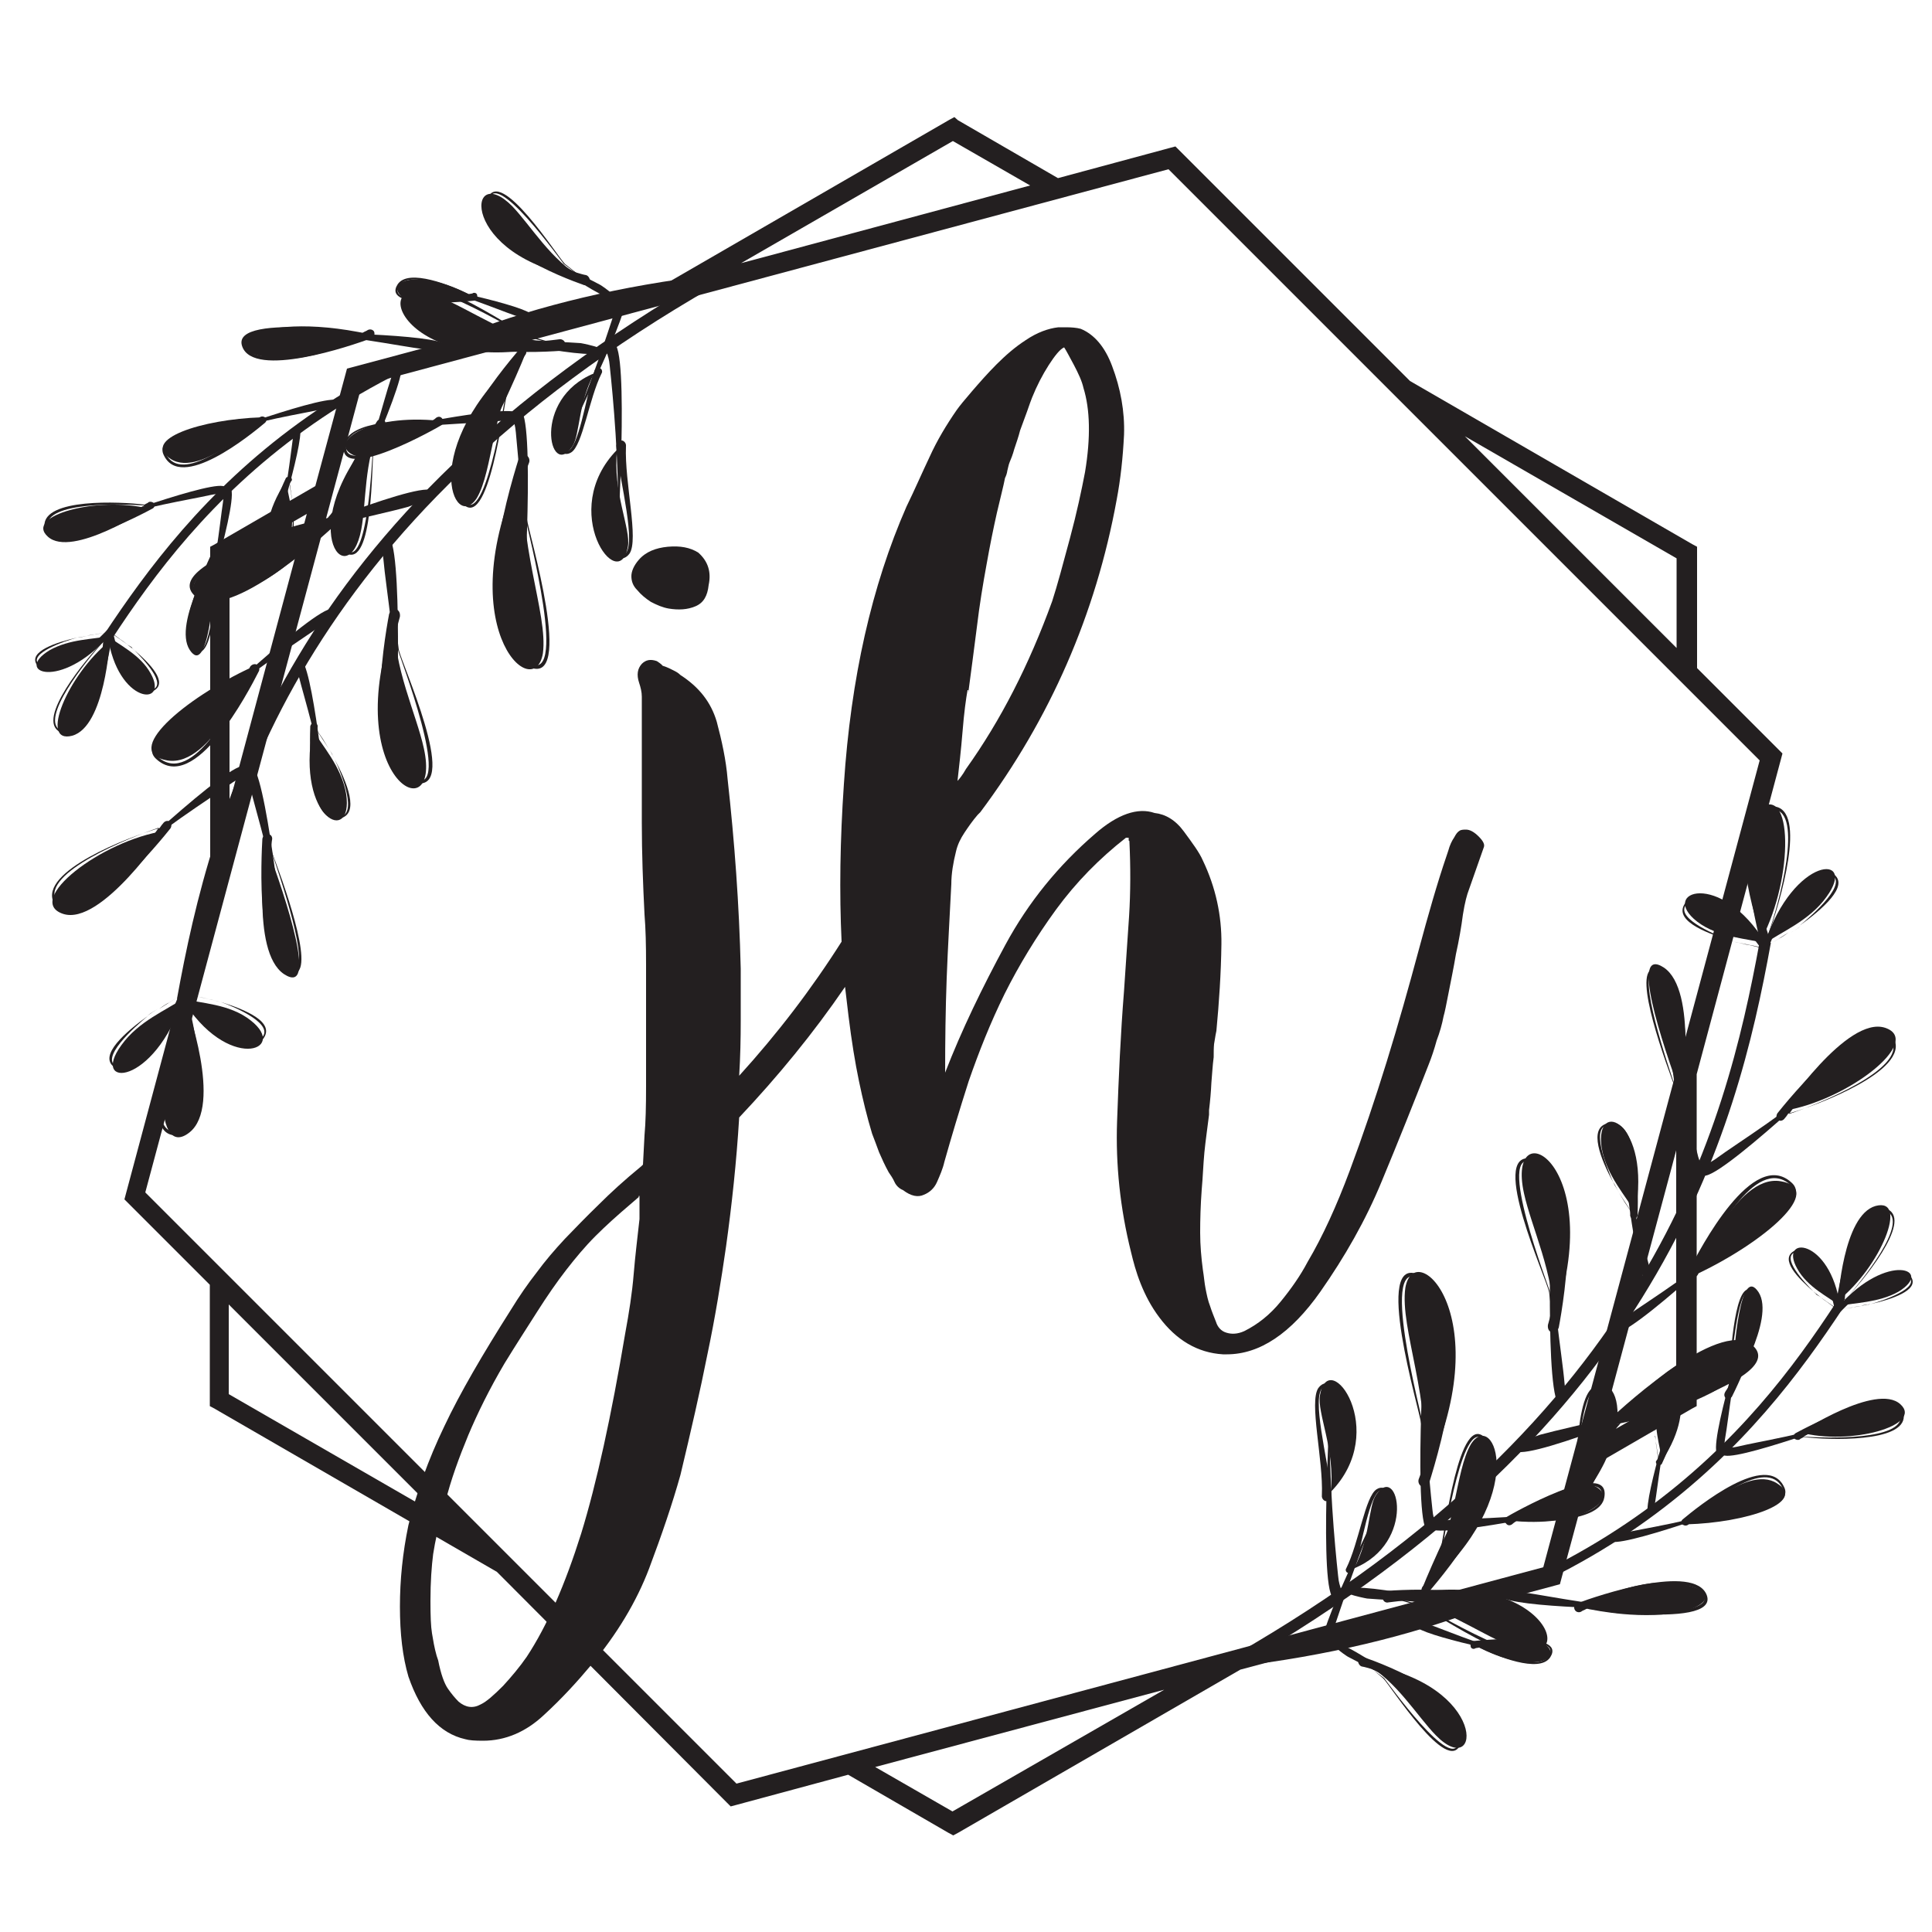 <?xml version="1.0" encoding="UTF-8"?> <!-- Generator: Adobe Illustrator 22.0.1, SVG Export Plug-In . SVG Version: 6.00 Build 0) --> <svg xmlns="http://www.w3.org/2000/svg" xmlns:xlink="http://www.w3.org/1999/xlink" id="Layer_1" x="0px" y="0px" viewBox="0 0 500 500" style="enable-background:new 0 0 500 500;" xml:space="preserve"> <style type="text/css"> .st0{fill:#231F20;} </style> <g> <g> <path class="st0" d="M247.9,31.1l25.9,15l28.9-7.8l1.5-0.4l1,1l59.7,59.7l73,42.2l1.3,0.7v1.5v29.9l21.1,21.1l1,1l-0.4,1.5 L439.1,278v84.4v1.5l-1.3,0.7l-25.9,15l-7.8,28.9l-0.4,1.5l-1.5,0.4l-81.2,21.7l-73,42.2l-1.3,0.7l-1.3-0.7l-25.9-15l-28.9,7.8 l-1.5,0.4l-1-1l-59.5-59.7l-73-42.2l-1.3-0.7v-1.5v-29.9l-21.1-21.1l-1-1l0.4-1.5l21.8-81.4V143v-1.5l1.3-0.7l25.9-15l7.8-28.9 l0.4-1.5l1.5-0.4l81.4-21.8l73-42.2l1.3-0.7L247.9,31.1L247.9,31.1z M266.6,48l-20-11.5l-54.8,31.6l4.9-1.3L266.6,48L266.6,48z M379.1,112.9l3.6,3.6l51.2,51.2v-23.2L379.1,112.9L379.1,112.9z M433.8,297.7l-1.3,4.9l-18.7,69.7l20-11.5V297.7L433.8,297.7z M301.3,437.3l-4.9,1.3l-69.9,18.7l20,11.5L301.3,437.3L301.3,437.3z M114,392.4l-3.6-3.6l-51.2-51.2v23.2L114,392.4L114,392.4z M59.4,207.7l1.3-4.8L79.4,133l-20,11.5L59.4,207.7L59.4,207.7z M378.9,120.3l-76.5-76.5l-104.4,28l-104.4,28l-28,104.4l-28,104.4 l76.5,76.5l76.5,76.5l104.4-28l104.4-28l28-104.4l28-104.4L378.9,120.3z"></path> <g> <g> <path class="st0" d="M455.4,243.7c-4.5,24.5-11.5,55.2-31,87.5c-19.4,32.3-51.2,66.3-104.9,97.1l1.3,2.7 c54.3-31.3,86.5-65.5,106.1-98.3c19.7-32.8,26.9-63.9,31.4-88.7L455.4,243.7z"></path> <g> <path class="st0" d="M402,342c14.5-41.3-12.4-55.1-7.6-33.2C396.3,317.6,402.4,330,402,342z"></path> <path class="st0" d="M400.6,342.9c0.3-1,0.6-2.2,0.9-3.7l-0.6-4.8c-0.7-3.6-15.6-36.1-4.8-34.6c14.5,1.9,8.7,36.4,7.3,43.8 c-0.3,0.9-1.2,1.3-1.9,1.2C400.8,344.5,400.5,343.8,400.6,342.9L400.6,342.9z M401.7,339c2.7-11.5,6.6-33.2-4.9-38.2 c-10.2-4.3,4.2,32.5,4.3,33.5L401.7,339z"></path> </g> <g> <path class="st0" d="M344.4,386.1c1.2-10.9-3.6-20.5-2.8-25C343.8,348.1,359.9,370.3,344.4,386.1z"></path> <path class="st0" d="M342.1,387c0.4-9.3-3.4-24.2-0.9-27.8c4.2-5.8,16.3,10,3.3,26.5c0,0.4,0.1,1,0.1,1.5 c-0.1,0.7-0.7,1.3-1.5,1.3C342.6,388.4,342,387.8,342.1,387L342.1,387z M344.5,385.7c11.8-15.7,1.2-29.2-2.1-26.6 C339.3,361.3,343.6,377.8,344.5,385.7z"></path> </g> <g> <path class="st0" d="M368.5,382.7c20-41.9-2.5-63-4.8-49.4C362.2,343.8,370.6,362.2,368.5,382.7z"></path> <path class="st0" d="M369.8,384c3.1-10,13.9-46.1-2.4-54c-12.4-6,0,34.9,0.4,38.5l0.4,11.4c-0.4,1-0.7,2.1-1,2.8 c-0.3,0.7,0,1.6,0.6,1.9C368.8,384.9,369.5,384.6,369.8,384L369.8,384z M368.5,379.7l-0.3-11.2c-0.1-1.9-12-45.6-0.1-37.1 C381,340.7,373.1,367.1,368.5,379.7z"></path> </g> <g> <path class="st0" d="M390.5,393.5c0,0,16.8-12,22.6-8.7C419,388.1,408.9,395.6,390.5,393.5z"></path> <path class="st0" d="M389.9,392.6c0.4-0.3,27.1-15.6,25.3-5.1c-1,6.4-16.6,6.4-22.7,6.1c-0.6,0.4-1,0.7-1.2,0.9 c-0.6,0.4-1.2,0.3-1.6-0.3C389.1,393.8,389.3,393,389.9,392.6L389.9,392.6z M392.4,393.6c6,0,21.2-0.4,22.1-6.1 C415.6,379.6,397.6,390,392.4,393.6z"></path> </g> <g> <path class="st0" d="M417.1,368.8c0,0,11.5-14.2,22.7-18.6C465,340.8,456.9,361.3,417.1,368.8z"></path> <path class="st0" d="M416,367.9c5.4-5.2,30.4-27.5,38-19.3c4.5,4.8-6.7,10.3-18,14.5c7.8-3.6,20.8-10.3,17.4-13.8 c-6.1-6.1-26.8,10.5-34,19c-0.4,0.1-0.7,0.1-1.2,0.3l1.2-0.3c-0.4,0.6-0.9,1-1.2,1.5c-0.6,0.7-1.5,0.7-2.1,0.3 C415.4,369.5,415.4,368.6,416,367.9L416,367.9z M436.1,363c-6.6,2.4-13.2,4.3-16.6,5.2l0,0l11.1-2.8 C430.7,365.3,432.9,364.3,436.1,363z"></path> </g> <g> <path class="st0" d="M423.2,313.9c4.3-23.5-10.6-30.1-8.7-16.9C415.7,304.3,421,309.7,423.2,313.9z"></path> <path class="st0" d="M423.8,314.6c0.1-3.1,1-25.7-7.6-23.9c-5.4,1-1.8,9.6,1.3,15.3c-1.6-3.7-6.3-15-0.9-14.8 c7.3,0.1,6.1,16.8,5.4,22.1l-3-4.6c0.7,1.2,1.3,2.1,1.5,2.5l1.5,2.2c0,0.4-0.1,0.7-0.1,1c-0.1,0.4,0.3,1,0.7,1 C423.2,315.5,423.7,315.1,423.8,314.6L423.8,314.6z M417.5,305.9c0.6,1,1,1.9,1.5,2.7l-0.9-1.5 C418.1,307.1,417.8,306.7,417.5,305.9z"></path> </g> <g> <path class="st0" d="M438.8,329.9c0,0,10.2-26.2,22-24.2C472.7,307.6,456.7,321.5,438.8,329.9z"></path> <path class="st0" d="M437.1,328.8c2.8-5.5,16.6-32,26.6-22.7c6.4,5.8-17.1,18.9-23.8,22.3c-0.1,0.4-0.3,0.9-0.4,1.3 c-0.3,0.7-1,1-1.6,0.9C437.1,330.2,436.8,329.4,437.1,328.8L437.1,328.8z M440,328.2c6.4-3.6,29-16.8,23.2-21.7 C454.3,298.9,443.1,320.5,440,328.2z"></path> </g> <g> <path class="st0" d="M435.2,283.8c0,0,4.2-27.5-4.6-33.4C421.7,244.6,430,269.6,435.2,283.8z"></path> <path class="st0" d="M433.7,285.2c0.1-0.4,0.1-1.3,0.3-2.4c-3-7.9-11.4-30.8-6.3-32c10.6-2.7,8.7,31.3,8.5,34.7 c-0.1,0.7-0.7,1.3-1.5,1.2C434,286.5,433.5,285.9,433.7,285.2L433.7,285.2z M434,282.6c0.9-8.7,2.2-33.1-6.1-31.1 C423.8,252.4,431.3,274.7,434,282.6z"></path> </g> <g> <path class="st0" d="M461.4,287.5c0,0,16.6-24.8,26.5-21.5C497.9,269.4,478,285,461.4,287.5z"></path> <path class="st0" d="M460,288.1c1.9-2.4,24.7-30.7,30.2-19.2c3.9,8.1-19.6,17.1-27.4,19.3c-0.4,0.6-0.7,1-0.9,1.2 c-0.4,0.6-1.2,0.9-1.8,0.4C459.7,289.6,459.6,288.7,460,288.1L460,288.1z M463,288.3c7.5-2.5,30.4-11.7,26.6-18.9 C484.6,259.7,467.2,282.3,463,288.3z"></path> </g> <g> <g> <path class="st0" d="M456,242.8c0,0-9.7-26.5-0.9-33.4C464.1,202.4,464.2,227.1,456,242.8z"></path> <path class="st0" d="M455.7,244.3c-0.7-3-9.4-36.4,3.3-35.6c9,0.6,1.5,25.3-1.3,33.1c0.1,0.6,0.4,1,0.4,1.3 c0.3,0.6-0.1,1.5-0.7,1.8C456.7,245.4,456,245.1,455.7,244.3L455.7,244.3z M457.6,241.8c2.7-7.6,9.4-32,1.3-32.3 C448.1,209.1,455.4,235.2,457.6,241.8z"></path> </g> <g> <path class="st0" d="M456.7,244.2c7.5-22.9,24.2-23.3,16-12.1C468.3,238.3,460.9,241.2,456.7,244.2z"></path> <path class="st0" d="M456.1,245.1c1.3-3,11.5-23.6,18.4-18.9c4.3,3-3.1,9.3-8.7,13.3c3.4-2.8,12.9-11.2,7.9-13.2 c-6.7-2.5-13.6,12.9-15.7,18.1l4.9-3.1c-1.2,0.9-2.2,1.5-2.5,1.6l-2.4,1.5c-0.1,0.4-0.3,0.7-0.4,1c-0.1,0.4-0.7,0.7-1.2,0.7 C456.3,246.1,456,245.7,456.1,245.1L456.1,245.1z M466,239.7c-0.9,0.7-1.9,1.3-2.7,1.8l1.6-1C465,240.4,465.4,240.1,466,239.7 z"></path> </g> <g> <path class="st0" d="M457,244.2c-11.7-19.3-27.8-13.5-17.8-5.7C444.8,242.8,452.4,242.8,457,244.2z"></path> <path class="st0" d="M457.8,244.9c-1.9-2.4-15.7-18.6-21.5-11.4c-3.6,4.5,4.8,7.8,10.9,9.7c-3.7-1.5-14.7-6-10.3-9.6 c6-4.9,15.6,7.3,18.6,11.5L450,244c1.3,0.3,2.4,0.6,2.8,0.6l2.5,0.6c0.3,0.3,0.4,0.6,0.6,0.9c0.3,0.4,0.7,0.6,1.2,0.1 C457.8,246,457.9,245.4,457.8,244.9L457.8,244.9z M447.2,243.3c1,0.3,2.1,0.6,3,0.7l-1.6-0.3 C448.4,243.6,447.9,243.4,447.2,243.3z"></path> </g> </g> <g> <path class="st0" d="M360.4,413.4c39.8-9.9,50.1,20.5,30.2,12.4C382.5,422.6,371.6,414.6,360.4,413.4z"></path> <path class="st0" d="M359.3,414.7c1-0.1,2.2-0.3,3.6-0.4l4.5,1.3c3.3,1.3,32.2,21.4,31.9,9.7c-0.4-15.7-33.1-14.1-40.2-13.6 c-0.7,0.1-1.3,1-1.2,1.9C357.8,414.3,358.6,414.9,359.3,414.7L359.3,414.7z M363.1,414.1c10.9-1.3,31.6-2.5,35.2,10.3 c3.1,11.4-29.8-8.8-30.8-9.1L363.1,414.1z"></path> </g> <path class="st0" d="M474.5,277.2c0,0-35.5,33.7-34,25.9c0.4-2.4,0.7-1.2,3.4-3.1C450.3,295.3,463,287.7,474.5,277.2z"></path> <path class="st0" d="M431.1,262.3c0,0,5.1,48.6,9,41.7c1.2-2.1,0.3-1.5-0.6-4.6C437.7,291.7,433.1,277.7,431.1,262.3z"></path> <path class="st0" d="M451.5,317.9c0,0-35.5,33.7-34,25.9c0.4-2.4,0.7-1.2,3.4-3.1C427.3,336.2,440,328.4,451.5,317.9z"></path> <path class="st0" d="M419.9,297.6c0,0,4,39.5,7.3,34c1-1.6,0.1-1.2-0.4-3.9C425.3,321.5,421.6,310.1,419.9,297.6z"></path> <path class="st0" d="M441.9,358.9c0,0-39.2,16.6-48.2,16.9c-7.5,0.1,3.3-4,4.9-4.5C407.4,368.9,424.7,365.8,441.9,358.9z"></path> <path class="st0" d="M401.4,316.7c0,0-1.8,53.4,3.4,46.5c1.6-2.1,0.4-1.5,0.1-5.2C404.2,349.8,401.2,333.8,401.4,316.7z"></path> <path class="st0" d="M409.6,390.2c0,0-31.7,6.9-38.5,5.8c-5.5-0.9,3-2.5,4.3-2.7C382.4,392.9,395.8,392.9,409.6,390.2z"></path> <path class="st0" d="M368.5,349c0,0-3.1,53.7,2.1,46.8c1.6-2.1,0.4-1.5,0.1-5.2C369.8,382.3,368.3,365.9,368.5,349z"></path> <path class="st0" d="M344.1,366.2c0,0-3.1,53.7,2.1,46.8c1.6-2.1,0.4-1.5,0.1-5.2C345.4,399.5,343.9,383.1,344.1,366.2z"></path> <path class="st0" d="M387.9,417.4c0,0-31.6-7.5-38.3-6.4c-5.5,0.7,3,2.5,4.2,2.7C360.8,414.3,374.1,414.4,387.9,417.4z"></path> </g> <g> <path class="st0" d="M475.1,337.2c-10.8,16.5-25.6,36.5-49.7,53.9c-24.1,17.4-57.6,32.2-106.2,37.9l0.1,2.4 c49.1-5.8,83-20.6,107.4-38.3c24.4-17.7,39.3-38,50.3-54.6L475.1,337.2z"></path> <g> <path class="st0" d="M405.9,391.8c23.3-25.4,8.1-43.8,4.8-26.3C409.5,372.4,409.9,383.3,405.9,391.8z"></path> <path class="st0" d="M404.7,392c0.4-0.6,1.2-1.5,1.8-2.4l1-3.7c0.6-2.8-0.1-31,7.3-26.6c9.9,6-4.9,29-8.2,34.1 c-0.4,0.6-1.2,0.6-1.8,0.3C404.2,393.3,404.2,392.6,404.7,392L404.7,392z M406.6,389.6c5.5-7.5,15.1-22,8.2-29.2 c-6-6.3-7,24.8-7.2,25.6L406.6,389.6z"></path> </g> <g> <path class="st0" d="M350.4,405.9c4.2-7.6,3.7-16,5.7-19C361.9,378.2,366.7,399.3,350.4,405.9z"></path> <path class="st0" d="M348.4,405.9c3.3-6.6,4.9-18.7,7.9-20.5c4.8-3,8.7,12.3-5.8,20.2c-0.1,0.4-0.3,0.7-0.3,1 c-0.3,0.4-0.9,0.7-1.5,0.4C348.4,406.9,348.1,406.3,348.4,405.9L348.4,405.9z M350.7,405.6c13.5-7.8,9.9-20.8,6.7-19.9 C354.4,386.4,352.5,399.6,350.7,405.6z"></path> </g> <g> <path class="st0" d="M368.9,411c27.5-24.1,17.7-46.5,11.8-37.3C376.5,380.8,376.8,396.8,368.9,411z"></path> <path class="st0" d="M369.5,412.3c5.4-6.3,24.4-29.2,15.1-39.9c-7-8.2-10.8,25.3-11.7,28l-3.1,8.4c-0.6,0.6-1.2,1.2-1.6,1.8 c-0.4,0.4-0.4,1.2-0.1,1.6C368.5,412.6,369.1,412.6,369.5,412.3L369.5,412.3z M370,408.7l3.3-8.2c0.4-1.5,5.5-36.8,11.4-26.9 C391.2,384.3,377.1,401,370,408.7z"></path> </g> <g> <path class="st0" d="M381.5,425.6c0,0,15.9-3.4,19.2,0.7C403.9,430.4,394.2,432.8,381.5,425.6z"></path> <path class="st0" d="M381.3,424.7c0.3,0,24.4-2.8,19.9,4.2c-2.8,4.3-14.1-0.4-18.4-2.5c-0.6,0.1-1,0.1-1.2,0.3 c-0.4,0.1-1-0.1-1-0.7C380.4,425.3,380.9,424.7,381.3,424.7L381.3,424.7z M382.8,426.2c4.3,1.9,15.6,6.3,18,2.4 C404.1,423.2,387.8,425.3,382.8,426.2z"></path> </g> <g> <path class="st0" d="M408.6,415.9c0,0,12.9-6.7,22.3-6.3C451.9,410.5,439.7,422.8,408.6,415.9z"></path> <path class="st0" d="M408,415c5.5-2.1,30.5-10.5,33.7-2.2c1.8,4.8-8.1,5.4-17.5,4.9c6.7-0.1,18.3-1,16.8-4.6 c-2.5-6.4-22.6-0.7-30.5,3.3c-0.3,0-0.6-0.1-0.9-0.1l0.9,0.1c-0.4,0.3-1,0.4-1.3,0.7c-0.6,0.3-1.3,0.1-1.6-0.4 C407.2,416.1,407.4,415.3,408,415L408,415z M424.1,417.6c-5.5-0.3-10.9-0.9-13.6-1.3l0,0l9,1.3 C419.5,417.6,421.4,417.7,424.1,417.6z"></path> </g> <g> <path class="st0" d="M430.1,378.1c10.3-15.7,1.6-25.1-1-15C427.6,368.8,429.7,374.3,430.1,378.1z"></path> <path class="st0" d="M430.1,378.8c1-2.2,8.8-18.3,1.9-19.7c-4.2-0.9-4.2,6.4-3.7,11.5c0-3.3,0.1-12.7,3.9-11.1 c5.2,2.4-0.7,14.1-3,17.8l-0.7-4.3c0.1,1.2,0.3,1.9,0.3,2.2l0.3,2.1c-0.1,0.3-0.3,0.6-0.4,0.7c-0.3,0.3-0.1,0.7,0.1,1 C429.5,379.3,430,379.1,430.1,378.8L430.1,378.8z M428.3,370.6c0.1,0.9,0.1,1.6,0.3,2.4l-0.3-1.3 C428.5,371.5,428.3,371.2,428.3,370.6z"></path> </g> <g> <path class="st0" d="M436.4,394.5c0,0,15.4-15.9,23.5-10.6C467.8,388.8,451.9,394.1,436.4,394.5z"></path> <path class="st0" d="M435.5,393.2c3.7-3.1,22-18,26.3-8.2c2.8,6.3-18.3,8.4-24.1,8.8c-0.3,0.3-0.6,0.6-0.7,0.7 c-0.4,0.4-1,0.4-1.5,0.1C435,394.2,435,393.6,435.5,393.2L435.5,393.2z M437.7,393.6c5.8-0.6,26.2-3.1,23.6-8.5 C457.2,376.9,442.4,389,437.7,393.6z"></path> </g> <g> <path class="st0" d="M448.1,360c0,0,11.5-18.7,7-25.6C450.4,327.3,448.7,348,448.1,360z"></path> <path class="st0" d="M446.4,360.4c0.1-0.3,0.6-0.9,1-1.6c0.3-6.6,1.3-25.9,5.4-25.1c8.5,1.3-3.4,25.4-4.6,27.8 c-0.3,0.4-0.9,0.7-1.5,0.4C446.3,361.6,446.1,361,446.4,360.4L446.4,360.4z M447.5,358.8c3.4-6,12-23.2,5.2-24.5 C449.6,333.6,448.1,352.2,447.5,358.8z"></path> </g> <g> <path class="st0" d="M465.9,370.7c0,0,19.7-12.9,25.9-7.3C497.9,368.9,478.7,374.2,465.9,370.7z"></path> <path class="st0" d="M464.7,370.9c2.2-1.2,27.4-14.7,28-4.5c0.3,7-19.6,6.3-25.9,5.5c-0.4,0.3-0.9,0.4-1,0.6 c-0.4,0.3-1.2,0.1-1.5-0.3C464.1,371.8,464.2,371.2,464.7,370.9L464.7,370.9z M466.8,371.8c6.1,0.4,25.7,1,25.1-5.4 C491.3,357.9,471.7,368.8,466.8,371.8z"></path> </g> <g> <g> <path class="st0" d="M475.7,336.6c0,0,1.2-22.1,9.7-24.5C494.1,309.8,486.7,327.9,475.7,336.6z"></path> <path class="st0" d="M475.1,337.7c0.4-2.4,4.5-29.3,13.5-24.7c6.3,3.1-6.7,18.9-11.4,23.6c0,0.6,0,0.9,0,1c0,0.6-0.6,1-1,1 C475.6,338.7,475.1,338.3,475.1,337.7L475.1,337.7z M477.4,336.5c4.3-4.8,16.8-20.2,10.9-23 C480.5,309.8,477.8,331.1,477.4,336.5z"></path> </g> <g> <path class="st0" d="M475.9,338c12.6-14.2,24.8-9.4,15.4-3.7C486.1,337.2,479.9,337.1,475.9,338z"></path> <path class="st0" d="M475.3,338.4c1.9-1.6,15.7-13.6,19.3-7.9c2.2,3.4-5.1,5.8-10.5,7c3.3-0.9,12.9-4.2,9.9-7 c-4-3.9-13.9,5.1-16.9,8.2l4.6-0.7c-1.2,0.1-2.1,0.3-2.4,0.4l-2.2,0.3c-0.3,0.3-0.4,0.4-0.6,0.6c-0.3,0.3-0.7,0.4-1,0.1 C475,339.2,475,338.7,475.3,338.4L475.3,338.4z M484.1,337.5c-0.9,0.1-1.8,0.4-2.5,0.4l1.5-0.3 C483.1,337.7,483.5,337.7,484.1,337.5z"></path> </g> <g> <path class="st0" d="M476.2,338c-2.5-17.7-16-18.4-11.1-9.7C467.8,333.2,473.2,335.6,476.2,338z"></path> <path class="st0" d="M476.5,338.7c-0.6-2.2-5.5-18.3-12.1-15c-4,2.1,1,7.2,4.9,10.5c-2.2-2.2-8.7-9-4.5-10.2 c5.8-1.8,9,10.2,9.9,14.2l-3.6-2.5c0.9,0.7,1.6,1.2,1.8,1.3l1.6,1.2c0,0.3,0.1,0.6,0.1,0.7c0,0.4,0.4,0.6,0.9,0.6 C476.2,339.5,476.5,339.2,476.5,338.7L476.5,338.7z M469.3,334.2c0.6,0.6,1.3,1,1.9,1.5L470,335 C470,334.8,469.7,334.7,469.3,334.2z"></path> </g> </g> <g> <path class="st0" d="M353.5,430.7c32,5.2,29.9,30.5,18.1,18.4C366.8,444.2,361.3,434.9,353.5,430.7z"></path> <path class="st0" d="M352.5,431.3c0.7,0.1,1.6,0.4,2.7,0.7l2.8,2.4c1.9,1.9,16.8,25.4,20,16.9c4.5-11.5-19.6-20.5-25-22.4 c-0.6-0.1-1.3,0.3-1.5,0.9C351.4,430.4,351.9,431.2,352.5,431.3L352.5,431.3z M355.3,432.1c8.4,2.4,23.6,7.9,22.3,18.4 c-1.2,9.3-18.9-15.7-19.4-16.2L355.3,432.1z"></path> </g> <path class="st0" d="M478.6,367.4c0,0-36.1,13.3-32.6,8.2c1-1.5,0.9-0.6,3.6-1.2C455.4,373,466.9,371.3,478.6,367.4z"></path> <path class="st0" d="M451.8,343.1c0,0-11.5,36.8-6.4,33.1c1.5-1.2,0.6-1,1-3.6C447.5,366.5,448.4,354.9,451.8,343.1z"></path> <path class="st0" d="M449.3,389.7c0,0-36.1,13.3-32.6,8.2c1-1.5,0.9-0.6,3.6-1.2C426.1,395.4,437.7,393.8,449.3,389.7z"></path> <path class="st0" d="M432.6,365.2c0,0-9.3,29.9-5.2,26.9c1.2-0.9,0.4-0.7,0.9-3C429.1,384.2,430,374.8,432.6,365.2z"></path> <path class="st0" d="M429.5,416.5c0,0-33.5-0.1-40.2-2.8c-5.4-2.1,3.6-1.8,4.9-1.6C401.4,413.1,415,416.1,429.5,416.5z"></path> <path class="st0" d="M413.3,373.3c0,0-17.8,38.2-12,34.9c1.8-1,0.7-1,1.6-3.7C405.1,398.1,408,385.7,413.3,373.3z"></path> <path class="st0" d="M396.4,429.1c0,0-25.1-4.9-29.6-7.8c-3.7-2.4,3-0.9,3.9-0.6C375.9,422.6,385.7,426.8,396.4,429.1z"></path> <path class="st0" d="M379.4,386.4c0,0-19,38-13,34.6c1.8-1,0.7-1,1.6-3.7C370,411,374,398.7,379.4,386.4z"></path> <path class="st0" d="M356.3,391.4c0,0-19,38-13,34.6c1.8-1,0.7-1,1.6-3.7C347.1,415.9,351,403.6,356.3,391.4z"></path> <path class="st0" d="M372.4,442.1c0,0-20.5-15.1-25.7-16.6c-4.3-1.2,1.3,2.8,2.2,3.3C353.6,431.3,363.2,435.7,372.4,442.1z"></path> </g> </g> <g> <g> <path class="st0" d="M48.7,258.8c4.5-24.5,11.5-55.2,31-87.5s51.2-66.3,104.9-97.1l-1.3-2.7c-54.3,31.3-86.5,65.5-106.1,98.3 c-19.7,32.8-26.9,63.9-31.4,88.7L48.7,258.8z"></path> <g> <path class="st0" d="M102.1,160.5c-14.5,41.3,12.4,55.1,7.6,33.2C107.8,184.9,101.7,172.5,102.1,160.5z"></path> <path class="st0" d="M103.5,159.6c-0.3,1-0.6,2.2-0.9,3.7l0.6,4.8c0.7,3.6,15.6,36.1,4.8,34.6c-14.5-1.9-8.7-36.4-7.3-43.8 c0.3-0.9,1.2-1.3,1.9-1.2C103.3,158,103.6,158.7,103.5,159.6L103.5,159.6z M102.4,163.5c-2.7,11.5-6.6,33.2,4.9,38.2 c10.2,4.3-4.2-32.5-4.3-33.5L102.4,163.5z"></path> </g> <g> <path class="st0" d="M159.7,116.4c-1.2,10.9,3.6,20.5,2.8,25C160.3,154.4,144.2,132.2,159.7,116.4z"></path> <path class="st0" d="M162,115.5c-0.4,9.3,3.4,24.2,0.9,27.8c-4.2,5.8-16.3-10-3.3-26.5c0-0.4-0.1-1-0.1-1.5 c0.1-0.7,0.7-1.3,1.5-1.3C161.5,114.1,162.1,114.7,162,115.5L162,115.5z M159.6,116.8c-11.8,15.7-1.2,29.2,2.1,26.6 C164.8,141.1,160.5,124.8,159.6,116.8z"></path> </g> <g> <path class="st0" d="M135.7,119.7c-20,41.9,2.5,63,4.8,49.4C141.9,158.7,133.6,140.3,135.7,119.7z"></path> <path class="st0" d="M134.3,118.5c-3.1,10-13.9,46.1,2.4,54c12.4,6,0-34.9-0.4-38.5l-0.4-11.4c0.4-1,0.7-2.1,1-2.8 s0-1.6-0.6-1.9C135.4,117.4,134.6,117.7,134.3,118.5L134.3,118.5z M135.7,122.8L136,134c0.1,1.9,12,45.6,0.1,37.1 C123.1,161.9,131,135.4,135.7,122.8z"></path> </g> <g> <path class="st0" d="M113.7,108.9c0,0-16.8,12-22.6,8.7C85.1,114.4,95.3,107,113.7,108.9z"></path> <path class="st0" d="M114.3,110c-0.4,0.3-27.1,15.6-25.3,5.1c1.2-6.4,16.6-6.4,22.7-6.1c0.6-0.4,1-0.7,1.2-0.9 c0.6-0.4,1.2-0.3,1.6,0.3C115,108.8,114.9,109.5,114.3,110L114.3,110z M111.7,108.9c-6,0-21.2,0.4-22.1,6.1 C88.5,123,106.5,112.5,111.7,108.9z"></path> </g> <g> <path class="st0" d="M87,133.6c0,0-11.5,14.2-22.7,18.6C39.2,161.7,47.2,141.2,87,133.6z"></path> <path class="st0" d="M88.1,134.6c-5.4,5.2-30.4,27.5-38,19.3c-4.5-4.8,6.7-10.3,18-14.5c-7.8,3.6-20.8,10.3-17.4,13.8 c6.1,6.1,26.8-10.5,34-19c0.4-0.1,0.7-0.1,1.2-0.3l-1.2,0.3c0.4-0.6,0.9-1,1.2-1.5c0.6-0.7,1.5-0.7,2.1-0.3 C88.7,133,88.7,133.9,88.1,134.6L88.1,134.6z M68,139.6c6.6-2.4,13.2-4.3,16.6-5.2l0,0l-11.1,2.8 C73.4,137.2,71.2,138.1,68,139.6z"></path> </g> <g> <path class="st0" d="M80.9,188.7c-4.3,23.5,10.6,30.1,8.7,16.9C88.4,198.2,83.1,192.8,80.9,188.7z"></path> <path class="st0" d="M80.3,187.9c-0.1,3.1-1,25.7,7.6,23.9c5.4-1,1.8-9.6-1.3-15.3c1.8,3.7,6.3,15,0.9,14.8 c-7.3-0.1-6.1-16.8-5.4-22.1l3,4.6c-0.7-1.2-1.3-2.1-1.5-2.5l-1.5-2.2c0-0.4,0.1-0.7,0.1-1c0.1-0.4-0.3-1-0.7-1 C80.9,187,80.5,187.3,80.3,187.9L80.3,187.9z M86.6,196.4c-0.6-1-1-1.9-1.5-2.7l0.9,1.5C86,195.4,86.3,195.8,86.6,196.4z"></path> </g> <g> <path class="st0" d="M65.3,172.6c0,0-10.2,26.2-22,24.2C31.4,194.8,47.4,180.9,65.3,172.6z"></path> <path class="st0" d="M67,173.7c-2.8,5.5-16.6,32-26.6,22.7c-6.4-5.8,17.2-18.9,23.8-22.3c0.1-0.4,0.3-0.9,0.4-1.3 c0.3-0.7,1-1,1.6-0.9C67,172.2,67.3,173.1,67,173.7L67,173.7z M64.1,174.3C57.7,177.9,35.3,191,41,196 C49.8,203.6,61,182.1,64.1,174.3z"></path> </g> <g> <path class="st0" d="M68.9,218.7c0,0-4.2,27.5,4.6,33.4C82.4,257.9,74.2,232.9,68.9,218.7z"></path> <path class="st0" d="M70.4,217.4c-0.1,0.4-0.1,1.3-0.3,2.4c3,7.9,11.4,30.8,6.3,32c-10.6,2.7-8.7-31.3-8.5-34.7 c0.1-0.7,0.7-1.3,1.5-1.2C70.1,215.9,70.6,216.6,70.4,217.4L70.4,217.4z M70.1,219.9c-0.9,8.7-2.2,33.1,6.1,31.1 C80.3,250.1,72.8,227.9,70.1,219.9z"></path> </g> <g> <path class="st0" d="M42.8,215c0,0-16.6,24.8-26.5,21.5C6.2,233.1,26.1,217.5,42.8,215z"></path> <path class="st0" d="M44.1,214.4c-1.9,2.4-24.7,30.7-30.2,19.2c-3.9-8.1,19.6-17.1,27.4-19.3c0.4-0.6,0.7-1,0.9-1.2 c0.4-0.6,1.2-0.9,1.8-0.4C44.4,212.9,44.5,213.8,44.1,214.4L44.1,214.4z M41.1,214.2c-7.5,2.5-30.4,11.7-26.6,18.9 C19.6,242.8,36.9,220.2,41.1,214.2z"></path> </g> <g> <g> <path class="st0" d="M48.1,259.7c0,0,9.7,26.5,0.9,33.4C40.1,300.1,39.9,275.4,48.1,259.7z"></path> <path class="st0" d="M48.4,258.2c0.7,3,9.4,36.4-3.3,35.6c-9-0.6-1.5-25.3,1.3-33.1c-0.1-0.6-0.4-1-0.4-1.3 c-0.3-0.6,0.1-1.5,0.7-1.8C47.4,257.2,48.1,257.5,48.4,258.2L48.4,258.2z M46.5,260.6c-2.7,7.6-9.4,32-1.3,32.3 C56.1,293.4,48.7,267.3,46.5,260.6z"></path> </g> <g> <path class="st0" d="M47.4,258.4c-7.5,22.9-24.2,23.3-16,12.1C35.9,264.2,43.2,261.4,47.4,258.4z"></path> <path class="st0" d="M48,257.3c-1.3,3-11.5,23.6-18.4,18.9c-4.3-3,3.1-9.3,8.7-13.3c-3.4,2.8-12.9,11.2-7.9,13.2 c6.7,2.5,13.6-12.9,15.7-18.1l-4.9,3.1c1.2-0.9,2.2-1.5,2.5-1.6l2.4-1.5c0.1-0.4,0.3-0.7,0.4-1c0.1-0.4,0.7-0.7,1.2-0.7 C47.8,256.4,48.1,256.9,48,257.3L48,257.3z M38.1,262.9c1-0.7,1.9-1.3,2.7-1.8l-1.6,1C39.2,262.1,38.7,262.4,38.1,262.9z"></path> </g> <g> <path class="st0" d="M47.1,258.4c11.7,19.3,27.8,13.5,17.8,5.7C59.4,259.7,51.7,259.7,47.1,258.4z"></path> <path class="st0" d="M46.5,257.6C48.4,260,62.2,276.2,68,269c3.6-4.5-4.8-7.8-10.9-9.7c3.7,1.3,14.7,6,10.3,9.6 c-6,4.9-15.7-7.3-18.6-11.5l5.4,1.2c-1.3-0.3-2.4-0.6-2.8-0.6l-2.5-0.6c-0.3-0.3-0.4-0.6-0.6-0.9c-0.3-0.4-0.9-0.6-1.2-0.1 C46.3,256.6,46.2,257.2,46.5,257.6L46.5,257.6z M57,259.3c-1-0.3-2.1-0.6-3-0.7l1.6,0.3C55.8,259,56.2,259.1,57,259.3z"></path> </g> </g> <g> <path class="st0" d="M143.7,89.2c-39.8,9.9-50.1-20.5-30.2-12.4C121.6,79.9,132.5,88,143.7,89.2z"></path> <path class="st0" d="M144.8,87.8c-1,0.1-2.2,0.3-3.6,0.4l-4.5-1.3c-3.3-1.3-32.2-21.4-31.9-9.7c0.4,15.7,33.1,14.1,40.2,13.6 c0.7-0.1,1.3-1,1.2-1.9C146.3,88.3,145.5,87.7,144.8,87.8L144.8,87.8z M141,88.4c-10.9,1.3-31.6,2.5-35.2-10.3 c-3.1-11.4,29.8,8.8,30.8,9.1L141,88.4z"></path> </g> <path class="st0" d="M29.6,225.3c0,0,35.5-33.7,34-25.9c-0.4,2.4-0.7,1.2-3.4,3.1C53.8,207.1,41.1,214.8,29.6,225.3z"></path> <path class="st0" d="M73,240.3c0,0-5.1-48.6-9-41.7c-1.2,2.1-0.3,1.5,0.6,4.6C66.4,210.8,71,224.9,73,240.3z"></path> <path class="st0" d="M52.6,184.6c0,0,35.5-33.7,34-25.9c-0.4,2.4-0.7,1.2-3.4,3.1C76.9,166.4,64.1,174.1,52.6,184.6z"></path> <path class="st0" d="M84.2,205c0,0-4-39.5-7.3-34c-1,1.6-0.1,1.2,0.4,3.9C78.8,180.9,82.5,192.4,84.2,205z"></path> <path class="st0" d="M62.2,143.6c0,0,39.2-16.6,48.2-16.9c7.5-0.1-3.3,4-4.9,4.5C96.8,133.6,79.4,136.7,62.2,143.6z"></path> <path class="st0" d="M102.7,185.8c0,0,1.8-53.4-3.4-46.5c-1.6,2.1-0.4,1.5-0.1,5.2C99.9,152.7,102.9,168.8,102.7,185.8z"></path> <path class="st0" d="M94.5,112.3c0,0,31.7-6.9,38.5-5.8c5.5,0.9-3,2.5-4.3,2.5C121.7,109.7,108.3,109.7,94.5,112.3z"></path> <path class="st0" d="M135.7,153.5c0,0,3.1-53.7-2.1-46.8c-1.6,2.1-0.4,1.5-0.1,5.2C134.3,120.3,135.8,136.4,135.7,153.5z"></path> <path class="st0" d="M160,136.3c0,0,3.1-53.7-2.1-46.8c-1.6,2.1-0.4,1.5-0.1,5.2C158.7,103.1,160.2,119.4,160,136.3z"></path> <path class="st0" d="M116.2,85.1c0,0,31.6,7.5,38.3,6.4c5.5-0.7-3-2.5-4.2-2.7C143.3,88.3,130,88.1,116.2,85.1z"></path> </g> <g> <path class="st0" d="M29,165.3c10.8-16.5,25.6-36.5,49.7-53.9s57.6-32.2,106.2-37.9l-0.1-2.4c-49.1,5.8-83,20.6-107.4,38.3 S38,147.5,27,164.1L29,165.3z"></path> <g> <path class="st0" d="M98.3,110.7c-23.3,25.4-8.1,43.8-4.8,26.3C94.8,130.2,94.2,119.2,98.3,110.7z"></path> <path class="st0" d="M99.5,110.4c-0.4,0.6-1.2,1.5-1.8,2.4l-1,3.7c-0.6,2.8,0.1,31-7.3,26.6c-9.9-6,4.9-29,8.2-34.1 c0.4-0.6,1.2-0.6,1.8-0.3C99.9,109.2,99.9,110,99.5,110.4L99.5,110.4z M97.5,112.9c-5.5,7.5-15.1,22-8.2,29.2 c6,6.3,7-24.8,7.2-25.6L97.5,112.9z"></path> </g> <g> <path class="st0" d="M153.8,96.6c-4.2,7.6-3.7,16-5.7,19C142.2,124.3,137.5,103.2,153.8,96.6z"></path> <path class="st0" d="M155.7,96.6c-3.3,6.6-4.9,18.7-7.9,20.5c-4.8,3-8.7-12.3,5.8-20.3c0.1-0.4,0.3-0.7,0.3-1 c0.3-0.4,0.9-0.7,1.5-0.4C155.7,95.4,156,96.2,155.7,96.6L155.7,96.6z M153.5,96.9c-13.5,7.8-9.9,20.8-6.7,19.9 C149.7,116.1,151.7,102.9,153.5,96.9z"></path> </g> <g> <path class="st0" d="M135.2,91.6c-27.5,24.2-17.7,46.5-11.8,37.3C127.6,121.8,127.3,105.8,135.2,91.6z"></path> <path class="st0" d="M134.6,90.2c-5.4,6.3-24.4,29.2-15.1,39.9c7,8.2,10.8-25.3,11.7-28l3.1-8.4c0.6-0.6,1.2-1.2,1.6-1.8 c0.4-0.4,0.4-1.2,0.1-1.6C135.7,89.9,135.1,89.8,134.6,90.2L134.6,90.2z M134.2,93.8l-3.3,8.2c-0.4,1.5-5.5,36.8-11.4,26.9 C112.9,118.2,127,101.4,134.2,93.8z"></path> </g> <g> <path class="st0" d="M122.6,76.9c0,0-15.9,3.4-19.2-0.7C100.2,72.1,109.9,69.7,122.6,76.9z"></path> <path class="st0" d="M122.8,77.8c-0.3,0-24.4,2.8-19.9-4.2c2.8-4.3,14.1,0.4,18.4,2.5c0.6-0.1,1-0.1,1.2-0.3 c0.4-0.1,1,0.1,1,0.7C123.7,77.2,123.2,77.8,122.8,77.8L122.8,77.8z M121.3,76.3c-4.3-1.9-15.6-6.3-18-2.4 C100.1,79.3,116.4,77.2,121.3,76.3z"></path> </g> <g> <path class="st0" d="M95.6,86.5c0,0-12.9,6.7-22.3,6.3C52.2,92,64.4,79.7,95.6,86.5z"></path> <path class="st0" d="M96.2,87.5c-5.5,2.1-30.5,10.5-33.5,2.2c-1.8-4.8,8.1-5.4,17.5-4.9c-6.7,0.1-18.3,1-16.8,4.6 c2.5,6.4,22.6,0.7,30.5-3.3c0.3,0,0.6,0.1,0.9,0.1l-0.9-0.1c0.4-0.3,0.9-0.4,1.3-0.7c0.6-0.3,1.3-0.1,1.6,0.4 C97.1,86.5,96.8,87.2,96.2,87.5L96.2,87.5z M80,85c5.5,0.3,10.9,0.9,13.6,1.3l0,0l-9-1.3C84.6,84.8,82.7,84.8,80,85z"></path> </g> <g> <path class="st0" d="M74,124.5c-10.3,15.7-1.6,25.1,1,15C76.6,133.7,74.5,128.2,74,124.5z"></path> <path class="st0" d="M74,123.7c-1,2.2-8.8,18.3-1.9,19.7c4.2,0.9,4.2-6.4,3.7-11.5c0.1,3.3-0.1,12.7-3.9,11.1 c-5.2-2.4,0.7-14.1,3-17.8l0.7,4.3c-0.1-1.2-0.3-1.9-0.3-2.2l-0.3-2.1c0.1-0.3,0.3-0.6,0.4-0.7c0.3-0.3,0.1-0.7-0.1-1 C74.6,123.3,74.2,123.4,74,123.7L74,123.7z M75.8,131.9c-0.1-0.9-0.1-1.6-0.3-2.4l0.3,1.3C75.7,131.1,75.8,131.4,75.8,131.9z"></path> </g> <g> <path class="st0" d="M67.7,108c0,0-15.4,15.9-23.5,10.8C36.3,113.7,52.2,108.5,67.7,108z"></path> <path class="st0" d="M68.6,109.4c-3.7,3.1-22,18.1-26.3,8.2c-2.8-6.3,18.3-8.4,24.1-8.8c0.3-0.3,0.6-0.6,0.7-0.7 c0.4-0.4,1-0.4,1.5-0.1C69.1,108.3,69.1,108.9,68.6,109.4L68.6,109.4z M66.4,108.9c-5.8,0.6-26.2,3.1-23.5,8.5 C46.9,125.7,61.8,113.5,66.4,108.9z"></path> </g> <g> <path class="st0" d="M56.1,142.6c0,0-11.5,18.7-7,25.6C53.7,175.2,55.5,154.5,56.1,142.6z"></path> <path class="st0" d="M57.7,142c-0.1,0.3-0.6,0.9-1,1.6c-0.3,6.6-1.3,25.9-5.4,25.1c-8.5-1.3,3.4-25.4,4.6-27.8 c0.3-0.4,0.9-0.7,1.5-0.4C57.9,140.9,58,141.5,57.7,142L57.7,142z M56.7,143.8c-3.4,6-12,23.2-5.2,24.5 C54.6,168.9,56.1,150.4,56.7,143.8z"></path> </g> <g> <path class="st0" d="M38.3,131.6c0,0-19.7,12.9-25.9,7.3C6.2,133.4,25.4,128.4,38.3,131.6z"></path> <path class="st0" d="M39.5,131.6c-2.2,1.2-27.4,14.7-28,4.5c-0.3-7.2,19.6-6.3,25.9-5.5c0.4-0.3,0.9-0.4,1-0.6 c0.4-0.3,1.2-0.1,1.5,0.3C40.2,130.8,39.9,131.4,39.5,131.6L39.5,131.6z M37.4,130.8c-6.1-0.4-25.7-1-25.1,5.4 C12.8,144.7,32.4,133.7,37.4,130.8z"></path> </g> <g> <g> <path class="st0" d="M28.4,165.9c0,0-1.2,22.1-9.7,24.5C10,192.7,17.5,174.6,28.4,165.9z"></path> <path class="st0" d="M29,164.7c-0.4,2.4-4.5,29.3-13.5,24.7c-6.3-3.1,6.7-18.9,11.4-23.6c0-0.6,0-0.9,0-1c0-0.6,0.6-1,1-1 C28.5,163.8,29,164.3,29,164.7L29,164.7z M26.7,166.1c-4.3,4.8-16.8,20.2-10.9,23C23.6,192.7,26.3,171.4,26.7,166.1z"></path> </g> <g> <path class="st0" d="M28.2,164.6c-12.6,14.2-24.8,9.4-15.4,3.7C18.1,165.3,24.2,165.5,28.2,164.6z"></path> <path class="st0" d="M28.8,164.1c-1.9,1.6-15.7,13.6-19.3,7.9c-2.2-3.4,5.1-5.8,10.5-7c-3.3,0.9-12.9,4.2-9.9,7 c4,3.9,13.9-5.1,16.9-8.2l-4.6,0.7c1.2-0.1,2.1-0.3,2.4-0.4l2.2-0.3c0.3-0.3,0.4-0.4,0.6-0.6c0.3-0.3,0.7-0.4,1-0.1 C29.1,163.4,29.1,163.8,28.8,164.1L28.8,164.1z M20,165c0.9-0.1,1.8-0.3,2.5-0.4l-1.5,0.3C21.1,164.7,20.6,164.9,20,165z"></path> </g> <g> <path class="st0" d="M27.9,164.6c2.5,17.7,16,18.4,11.1,9.7C36.3,169.4,30.9,167,27.9,164.6z"></path> <path class="st0" d="M27.6,163.8c0.6,2.2,5.5,18.3,12.1,15c4-2.1-1-7.2-4.9-10.5c2.2,2.2,8.7,9,4.5,10.2 c-5.8,1.8-9-10.2-9.9-14.2l3.6,2.5c-0.9-0.7-1.6-1.2-1.8-1.3l-1.6-1.2c0-0.3-0.1-0.6-0.1-0.7c0-0.4-0.4-0.6-0.9-0.6 C27.9,163.1,27.6,163.4,27.6,163.8L27.6,163.8z M34.8,168.3c-0.6-0.6-1.3-1-1.9-1.5l1.2,0.7C34.1,167.7,34.4,167.9,34.8,168.3 z"></path> </g> </g> <g> <path class="st0" d="M150.6,71.8c-32-5.2-29.9-30.5-18-18.4C137.3,58.3,142.8,67.6,150.6,71.8z"></path> <path class="st0" d="M151.7,71.2c-0.7-0.1-1.6-0.4-2.7-0.7l-2.8-2.2c-1.9-1.9-16.8-25.4-20-16.9c-4.5,11.5,19.6,20.5,25,22.4 c0.6,0.1,1.3-0.3,1.5-1C152.7,72.1,152.3,71.4,151.7,71.2L151.7,71.2z M148.8,70.5c-8.4-2.4-23.6-7.9-22.3-18.4 c1.2-9.3,18.9,15.7,19.4,16.2L148.8,70.5z"></path> </g> <path class="st0" d="M25.5,135.1c0,0,36.1-13.3,32.6-8.2c-1,1.5-0.9,0.6-3.6,1.2C48.7,129.4,37.2,131.1,25.5,135.1z"></path> <path class="st0" d="M52.3,159.5c0,0,11.5-36.8,6.4-33.1c-1.5,1.2-0.6,1-1,3.6C56.8,136,55.8,147.7,52.3,159.5z"></path> <path class="st0" d="M54.9,112.8c0,0,36.1-13.3,32.6-8.2c-1,1.5-0.9,0.6-3.6,1.2C78.1,107.1,66.4,108.8,54.9,112.8z"></path> <path class="st0" d="M71.5,137.3c0,0,9.3-29.9,5.2-26.9c-1.2,0.9-0.4,0.7-0.9,3C75.1,118.3,74.2,127.8,71.5,137.3z"></path> <path class="st0" d="M74.6,86c0,0,33.5,0.1,40.2,2.8c5.4,2.1-3.6,1.8-4.9,1.6C102.7,89.5,89.1,86.5,74.6,86z"></path> <path class="st0" d="M90.8,129.1c0,0,17.8-38.2,12-34.9c-1.8,1-0.7,1-1.6,3.7C99,104.4,96.2,116.8,90.8,129.1z"></path> <path class="st0" d="M107.7,73.3c0,0,25.1,4.9,29.6,7.8c3.7,2.4-3,0.9-3.9,0.6C128.2,79.9,118.5,75.7,107.7,73.3z"></path> <path class="st0" d="M124.7,116.1c0,0,19-38,13-34.6c-1.8,1-0.7,1-1.6,3.7C134.2,91.6,130.1,103.8,124.7,116.1z"></path> <path class="st0" d="M147.8,111.2c0,0,19-38,13-34.6c-1.8,1-0.7,1-1.6,3.7C157.1,86.6,153.2,98.9,147.8,111.2z"></path> <path class="st0" d="M131.8,60.4c0,0,20.5,15.1,25.7,16.6c4.3,1.2-1.3-2.8-2.2-3.3C150.5,71.1,140.9,66.9,131.8,60.4z"></path> </g> </g> </g> <path class="st0" d="M380.1,230.4c-0.4,1-1,3.1-1.5,6.3c-0.4,3.1-1,6.6-1.8,10.2c-0.6,3.6-1.3,6.9-1.9,10c-0.6,3.1-1,5.1-1.3,6.1 c-0.4,2.1-1,4.2-1.8,6.3c-0.6,2.2-1.3,4.3-2.1,6.3c-3.9,10-7.9,20-12.1,30.1c-4.2,10.2-9.6,19.6-15.9,28.6 c-7.6,10.8-15.7,16.2-24.2,16.2h-1c-6.6-0.4-12.1-3.7-16.5-9.6c-2.1-2.8-3.6-5.7-4.8-8.7c-1.2-3-1.9-5.7-2.5-8.2 c-2.8-11.2-4-22.6-3.6-33.8c0.4-11.2,0.9-22.6,1.8-33.8c0.4-6.4,0.9-12.9,1.3-19.2c0.4-6.4,0.4-12.9,0.1-19.2c0-0.3,0-0.4-0.1-0.4 c-0.1,0-0.1-0.1-0.1-0.4v-0.4c0,0-0.3,0-0.7,0c-6.9,5.4-12.9,11.5-18.1,18.6c-5.1,7-9.6,14.4-13.3,21.8c-3.7,7.5-6.7,15.1-9.3,22.6 c-2.4,7.5-4.5,14.5-6.3,20.9c-0.4,1.8-1.2,3.6-1.9,5.2c-0.7,1.6-1.9,2.7-3.4,3.3c-1.5,0.7-3.3,0.4-5.4-1.2c-1-0.4-1.8-1.2-2.2-2.1 c-0.4-0.9-1-1.8-1.5-2.5c-1-1.8-1.8-3.6-2.5-5.2c-0.6-1.6-1.2-3.3-1.8-4.8c-1.3-4.3-2.4-8.8-3.4-13.6s-1.9-10.3-2.7-16.8 c-0.3-2.5-0.6-5.1-0.9-7.6c-8.2,12-17.4,23.2-27.4,33.8c-0.7,11.5-1.9,22.6-3.4,33.4c-1.3,9-2.8,18.3-4.8,27.8 c-1.9,9.6-4.3,20-7,31.3c-2.1,7.5-4.8,15.4-8.1,24.2c-3.3,8.7-8.4,17.1-15,25c-3.6,4.3-7.6,8.7-12.3,13c-4.6,4.3-9.9,6.6-15.7,6.6 c-2.1,0-3.6-0.1-4.6-0.4c-6.6-1.5-11.5-6.9-14.7-16.2c-1.5-5.1-2.2-11.1-2.2-18.1c0-6.9,0.7-13.9,2.2-21.1 c2.1-8.4,5.1-16.9,9.3-25.6c4-8.5,9.9-18.6,17.2-30.1c2.2-3.6,4.5-6.9,6.7-9.7c2.2-3,4.6-5.8,7.3-8.7c2.7-2.8,5.5-5.7,8.7-8.8 c3.1-3.1,6.7-6.4,11.1-10l0.4-0.4l0.4-7.6c0.3-3.3,0.4-7.5,0.4-12.7c0-5.1,0-10.3,0-15.7c0-5.4,0-10.6,0-15.7c0-5.1-0.1-9.4-0.4-13 c-0.4-7.9-0.7-15.9-0.7-23.8c0-7.9,0-15.7,0-23.3v-5.7c0-1.3,0-2.5,0-3.6c0-1.2-0.3-2.4-0.7-3.6c-0.7-2.1-0.4-3.7,0.7-4.9 c1-1,2.2-1.3,3.9-0.7c0.4,0.3,1,0.6,1.5,1.2c1.3,0.4,2.2,0.9,2.8,1.2s1.2,0.6,1.8,1.2c4.8,3.1,7.9,7,9.4,12.1 c1.3,4.9,2.4,9.9,2.8,14.8c1.8,16.2,3,32.5,3.4,49.1c0,4.3,0,8.8,0,13.5c0,4.6-0.1,9.3-0.4,14.2c9.9-10.9,18.7-22.4,26.5-34.7 c-0.6-12.7-0.4-26.3,0.6-40.8c1.8-27.4,7.2-51.3,16.2-71.8c2.1-4.3,4-8.7,6-12.9c1.9-4.2,4.3-8.2,7-12.1c0.7-1,2.1-2.7,4-4.9 c1.9-2.2,4-4.6,6.3-6.9s4.8-4.5,7.6-6.3c2.8-1.9,5.7-3,8.4-3.3h0.7h1.2c1.5,0,2.8,0.1,3.9,0.4c3.6,1.5,6.3,4.8,8.1,9.6 c2.2,5.8,3.3,11.8,3.1,17.8c-0.3,6-0.9,11.5-1.9,16.8c-5.4,29.6-17.2,56.7-35.3,80.9l-0.7,0.7c-1.3,1.5-2.4,3.1-3.4,4.6 c-1,1.5-1.8,3.1-2.2,4.9c-0.7,2.8-1.2,5.7-1.2,8.4c-0.4,8.2-0.9,16.3-1.2,24.4c-0.3,8.1-0.4,16.2-0.4,24.4 c4.3-11.1,9.6-22,15.6-33.1c6-11.1,13.8-20.6,23.2-28.7c5.8-5.1,11.1-6.9,15.4-5.4c2.8,0.3,5.4,1.8,7.6,4.8c2.2,3,4,5.4,4.9,7.5 c3.3,6.9,4.9,14.2,4.8,21.7c-0.1,7.5-0.6,15-1.3,22.4c-0.3,1.3-0.4,2.4-0.6,3.4c-0.1,1-0.1,2.2-0.1,3.4c-0.3,2.2-0.4,4.5-0.6,6.7 c-0.1,2.2-0.3,4.5-0.6,7v1.2c-0.4,3.3-0.9,6.6-1.2,9.7c-0.3,3.1-0.4,6.4-0.7,9.7c-0.3,4-0.4,7.8-0.4,11.1c0,3.3,0.3,6.6,0.7,9.6 c0.3,1.8,0.4,3.4,0.7,4.9c0.3,1.5,0.6,3.1,1.2,4.6c0.4,1.3,1,2.7,1.5,4c0.4,1.3,1.3,2.4,2.7,2.8c1.3,0.4,2.8,0.4,4.6-0.4 c3.6-1.8,6.7-4.3,9.4-7.6s5.1-6.7,7-10.3c3.9-6.6,7.5-14.5,10.9-23.6c3.4-9.1,6.6-18.6,9.6-28.3c3-9.7,5.7-19.3,8.2-28.6 c2.5-9.3,4.9-17.7,7.3-24.7l0.4-1.2c0.4-1.5,1-2.7,1.5-3.4l0.4-0.7c0.4-0.7,1-1.2,1.5-1.3c0.4-0.1,0.9-0.1,1.2-0.1 c1,0,2.1,0.6,3.3,1.8c1.2,1.2,1.6,2.1,1.3,2.8L380.1,230.4L380.1,230.4z M165.3,309.8l-2.2,1.9c-3.3,2.8-6.3,5.5-9,8.2 s-5.2,5.7-7.6,8.8c-2.4,3.1-4.9,6.7-7.5,10.8s-5.4,8.4-8.4,13.3c-3.9,6.6-7,12.9-9.4,18.6c-2.4,5.8-4.5,11.5-6,17.5l-0.4,1.2 c-1.3,4.8-2.2,8.8-2.7,12.1c-0.4,3.1-0.7,7.2-0.7,12.1c0,3.9,0.1,6.6,0.4,8.4c0.3,1.8,0.6,3.7,1.2,5.8l0.4,1.2 c0.7,3.6,1.6,6,2.5,7.3c0.9,1.3,1.8,2.4,2.8,3.4c1.8,1.5,3.7,1.8,5.7,0.7c1.5-0.7,3.4-2.4,5.8-4.8c2.2-2.4,4.3-4.9,6.1-7.5 c5.4-8.2,10-18.9,14.1-31.9c4-13,7.8-30.4,11.4-51.8c1-5.4,1.8-10.5,2.2-15.4c0.4-4.9,1-9.6,1.5-14.2v-6H165.3z M173.1,157.5 c2.5,0.4,4.8,0.3,6.9-0.6c2.1-0.9,3.1-2.7,3.4-5.5c0.7-3.3-0.1-6.1-2.7-8.4c-2.1-1.3-4.6-1.8-7.9-1.5c-3.1,0.3-5.7,1.3-7.5,3.4 c-1.3,1.5-1.9,3-1.9,4.2c0,1.3,0.4,2.5,1.5,3.6c1,1.2,2.2,2.2,3.6,3.1C170.1,156.6,171.4,157.2,173.1,157.5L173.1,157.5z M250.4,178.6c-0.4,2.2-0.9,5.8-1.3,10.8c-0.4,4.9-0.9,9.1-1.3,12.7c0.4-0.4,1.3-1.5,2.2-3.1c9-12.6,16.3-26.9,22.3-43.4 c1.3-4,2.8-9.6,4.6-16.3s3-12.4,3.9-17.1c1.5-9,1.3-16.3-0.4-21.8c-0.4-1.8-1.3-3.7-2.5-6c-1.2-2.2-1.9-3.6-2.5-4.5 c-1,0.4-2.4,2.1-4,4.6c-1.6,2.5-3.1,5.4-4.3,8.4c-0.3,0.7-0.7,1.9-1.3,3.6c-0.6,1.6-1.2,3.3-1.8,4.9c-0.4,1.6-1,3.3-1.5,4.8 c-0.4,1.5-0.9,2.7-1.2,3.4c-0.3,0.7-0.4,1.5-0.6,2.2c-0.1,0.7-0.3,1.3-0.6,1.9c-0.4,2.1-1.2,5.1-2.1,9c-0.9,4-1.8,8.4-2.7,13.5 c-0.9,4.9-1.8,10.3-2.5,16.2c-0.7,5.7-1.5,11.4-2.2,16.8v-0.6H250.4z"></path> </g> </svg> 